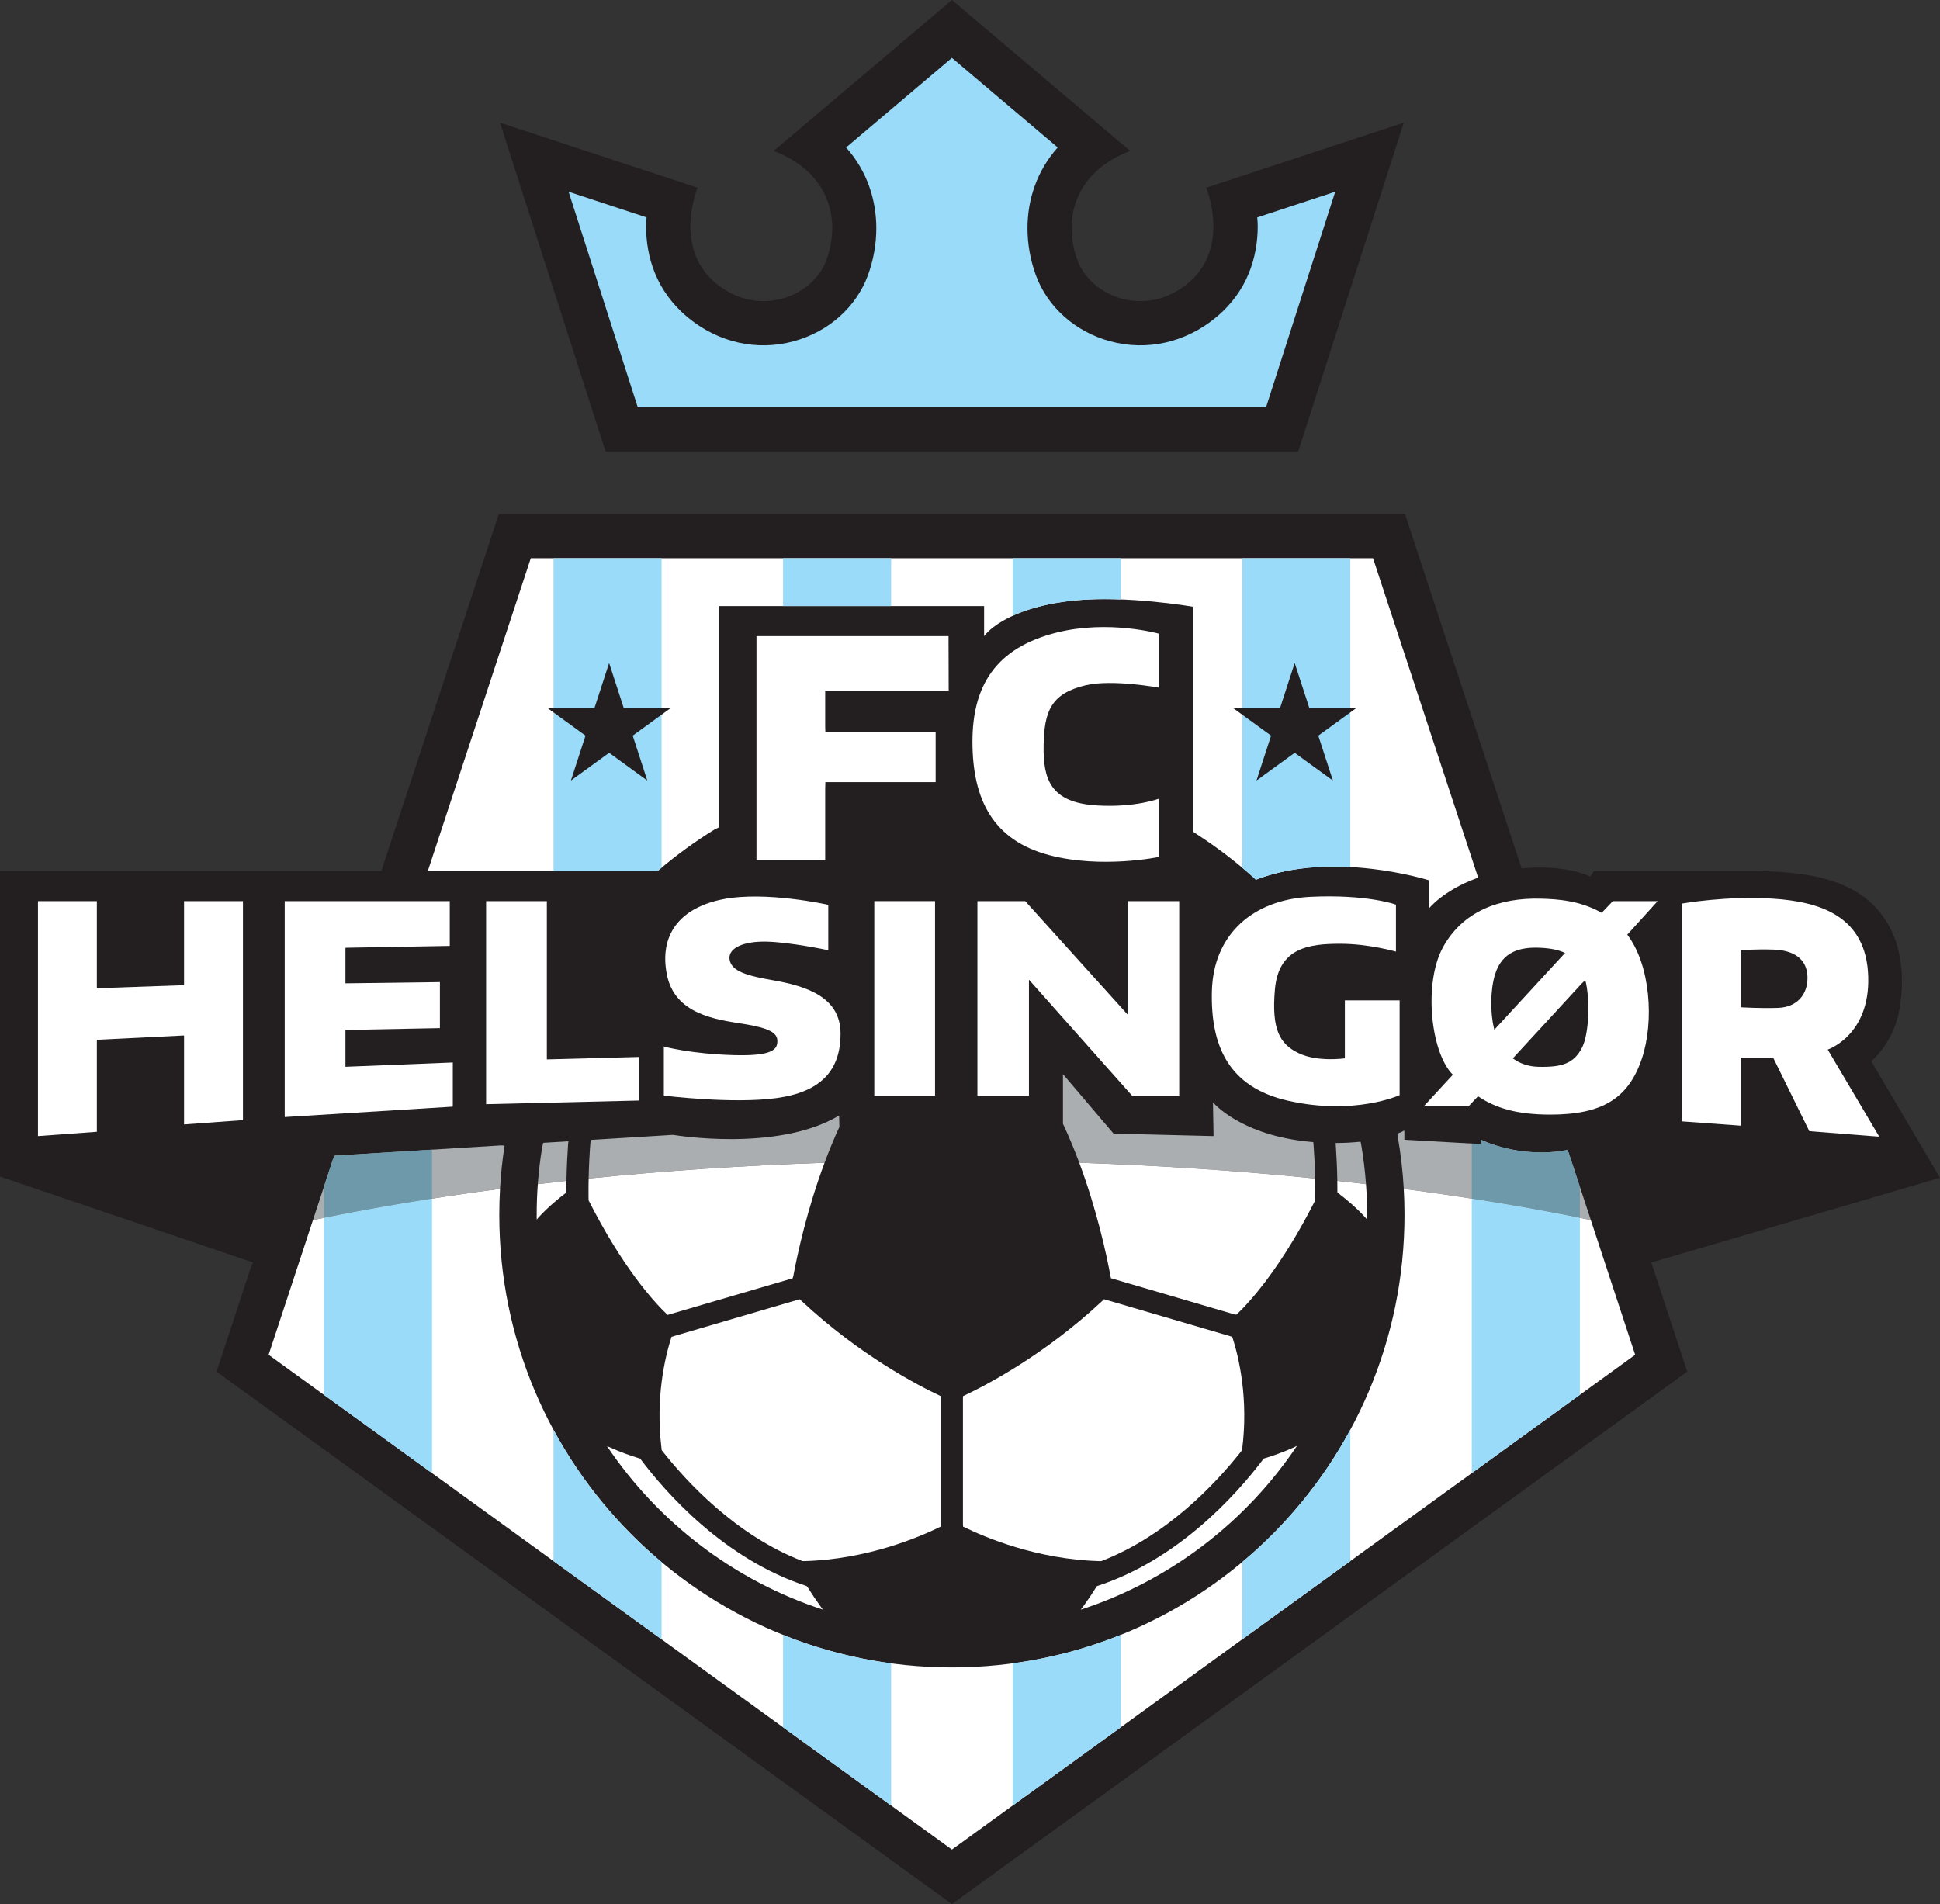 <?xml version="1.0" encoding="UTF-8"?>
<svg xmlns="http://www.w3.org/2000/svg" xmlns:xlink="http://www.w3.org/1999/xlink" width="542.81pt" height="532.85pt" viewBox="0 0 542.81 532.85" version="1.1">
<rect x="0" y="0" width="542.81" height="532.85" fill="#333333" stroke="none"/>
<defs>
<clipPath id="clip1">
  <path d="M 0 143 L 542.809 143 L 542.809 532.852 L 0 532.852 Z M 0 143 "/>
</clipPath>
</defs>
<g id="surface1">
<g clip-path="url(#clip1)" clip-rule="nonzero">
<path style=" stroke:none;fill-rule:nonzero;fill:rgb(13.699%,12.199%,12.5%);fill-opacity:1;" d="M 462.262 353.988 L 472.086 383.844 L 266.344 532.852 L 60.598 383.844 L 70.359 354.188 L 70.781 353.285 L 0 329.254 L 0 243.766 L 106.691 243.766 L 107.098 242.527 L 139.566 143.855 L 393.117 143.855 L 425.5 242.27 L 425.734 243.02 C 426.184 242.977 426.641 242.938 427.105 242.906 C 438.922 242.07 444.961 245.309 444.961 245.309 L 445.988 243.766 L 486.504 243.766 C 498.762 243.641 510.949 244.223 519.977 249.945 C 528.391 255.273 534.168 265.977 531.512 282.195 C 529.934 291.832 523.582 296.98 523.582 296.98 L 542.809 329.598 L 462.047 353.312 L 462.262 353.988 "/>
</g>
<path style=" stroke:none;fill-rule:nonzero;fill:rgb(13.699%,12.199%,12.5%);fill-opacity:1;" d="M 216.473 42.227 C 232.609 48.406 235.164 62.07 231.234 72.785 C 227.457 83.086 212.18 89.094 200.336 79.309 C 188.18 69.27 195.184 52.527 195.184 52.527 L 139.906 34.332 L 169.434 126.344 L 363.246 126.344 L 392.773 34.332 L 337.496 52.527 C 337.496 52.527 344.504 69.27 332.348 79.309 C 320.504 89.094 305.227 83.086 301.449 72.785 C 297.52 62.07 300.074 48.406 316.211 42.227 L 266.344 -0.004 L 216.473 42.227 "/>
<path style=" stroke:none;fill-rule:nonzero;fill:rgb(100%,100%,100%);fill-opacity:1;" d="M 230.891 220.719 L 230.891 240.676 L 211.664 240.676 L 211.664 178.016 L 265.398 178.016 L 265.438 193.293 L 230.891 193.293 L 230.891 203.336 L 230.934 204.969 L 261.793 204.969 L 261.793 218.871 L 230.934 218.871 L 230.891 220.719 "/>
<path style=" stroke:none;fill-rule:nonzero;fill:rgb(100%,100%,100%);fill-opacity:1;" d="M 324.277 223.508 L 324.277 239.816 C 324.277 239.816 308.266 243.184 293.551 239.301 C 277.93 235.18 272.09 223.852 272.09 207.543 C 272.09 192.094 278.441 181.277 295.781 176.984 C 310.25 173.402 324.277 177.328 324.277 177.328 L 324.277 192.438 C 324.277 192.438 311.23 190.031 303.852 191.75 C 294.008 194.039 292.176 199.133 292.004 208.574 C 291.836 218.016 293.891 224.578 306.77 225.395 C 317.582 226.082 324.277 223.508 324.277 223.508 "/>
<path style=" stroke:none;fill-rule:nonzero;fill:rgb(100%,100%,100%);fill-opacity:1;" d="M 261.621 306.594 L 244.625 306.594 L 244.625 252.176 L 261.621 252.176 L 261.621 306.594 "/>
<path style=" stroke:none;fill-rule:nonzero;fill:rgb(100%,100%,100%);fill-opacity:1;" d="M 51.5 289.77 L 51.5 314.66 L 67.98 313.461 L 67.98 252.176 L 51.5 252.176 L 51.5 275.695 L 27.105 276.551 L 27.105 252.176 L 10.625 252.176 L 10.625 317.926 L 27.105 316.723 L 27.105 290.973 L 51.5 289.77 "/>
<path style=" stroke:none;fill-rule:nonzero;fill:rgb(100%,100%,100%);fill-opacity:1;" d="M 316.727 306.594 L 329.941 306.594 L 329.941 252.176 L 315.523 252.176 L 315.523 283.934 L 286.855 252.176 L 273.477 252.176 L 273.477 306.594 L 287.898 306.594 L 287.898 274.148 L 316.727 306.594 "/>
<path style=" stroke:none;fill-rule:nonzero;fill:rgb(100%,100%,100%);fill-opacity:1;" d="M 184.391 243.426 C 189.293 239.262 194.52 235.461 200.02 232.074 L 201.191 231.535 L 201.191 169.605 L 275.352 169.605 L 275.352 178.016 C 275.352 178.016 280.676 170.117 300.414 168.059 C 315.031 166.535 333.719 169.777 333.719 169.777 L 333.719 232.691 L 335.047 233.578 C 340.656 237.211 345.961 241.27 350.914 245.719 L 351.379 246.195 C 372.82 237.816 399.812 246.34 399.812 246.34 L 399.812 254.234 C 399.812 254.234 403.789 249.223 413.027 245.82 L 413.605 245.66 C 399.199 201.887 386.324 162.746 384.172 156.215 C 368.133 156.215 164.551 156.215 148.512 156.215 C 146.414 162.586 134.105 199.988 120.133 242.453 L 119.695 243.766 L 183.984 243.766 L 184.391 243.426 "/>
<path style=" stroke:none;fill-rule:nonzero;fill:rgb(100%,100%,100%);fill-opacity:1;" d="M 216.301 274.32 C 209.434 273.117 204.453 271.918 204.113 268.312 C 203.828 265.363 207.887 263.336 214.582 263.508 C 221.277 263.676 231.75 265.91 231.75 265.91 L 231.75 253.207 C 231.75 253.207 214.238 249.258 202.223 251.66 C 190.207 254.062 184.371 261.617 186.602 272.777 C 188.816 283.848 200.336 285.309 207.887 286.508 C 215.441 287.711 217.504 289.086 217.504 291.316 C 217.504 293.547 216.473 295.578 205.312 295.266 C 193.125 294.922 185.742 292.859 185.742 292.859 L 185.742 306.594 C 185.742 306.594 204.969 308.996 217.328 307.281 C 229.691 305.566 235.184 299.555 235.184 289.258 C 235.184 279.129 225.918 276.004 216.301 274.32 "/>
<path style=" stroke:none;fill-rule:nonzero;fill:rgb(100%,100%,100%);fill-opacity:1;" d="M 178.879 307.969 L 178.879 295.777 L 153.008 296.465 L 153.008 252.176 L 136.012 252.176 L 136.012 308.996 L 178.879 307.969 "/>
<path style=" stroke:none;fill-rule:nonzero;fill:rgb(100%,100%,100%);fill-opacity:1;" d="M 123.086 274.836 L 123.086 287.711 L 96.656 288.227 L 96.656 298.527 L 126.691 297.324 L 126.691 309.684 L 79.664 312.602 L 79.664 252.176 L 125.84 252.176 L 125.84 264.707 L 96.656 265.223 L 96.656 275.18 L 123.086 274.836 "/>
<path style=" stroke:none;fill-rule:nonzero;fill:rgb(100%,100%,100%);fill-opacity:1;" d="M 303.039 449.621 C 304.422 447.715 305.594 445.953 306.57 444.383 L 306.891 443.875 C 329.629 436.504 345.828 418.375 353.172 408.715 L 353.645 408.152 C 355.973 407.469 358.82 406.477 362.039 405.035 L 362.914 404.578 C 348.586 425.965 327.34 442.324 302.379 450.461 L 303.039 449.621 "/>
<path style=" stroke:none;fill-rule:nonzero;fill:rgb(100%,100%,100%);fill-opacity:1;" d="M 269.43 391.098 L 269.43 426.652 L 269.469 427.211 C 275.59 430.23 290.105 436.375 307.605 436.863 L 308.117 436.871 C 326.41 429.836 340.09 415.215 347.082 406.402 L 347.527 405.797 C 349.387 391.445 346.652 379.887 344.801 374.145 L 344.336 373.961 L 308.887 363.57 L 308.562 363.918 C 292.406 379.059 276.121 387.574 269.465 390.695 L 269.43 391.098 "/>
<path style=" stroke:none;fill-rule:nonzero;fill:rgb(100%,100%,100%);fill-opacity:1;" d="M 263.25 391.141 L 263.25 426.398 L 263.285 427.176 C 257.199 430.184 242.641 436.371 225.078 436.863 L 224.492 436.844 C 205.824 429.637 191.969 414.539 185.137 405.816 L 185.062 405.074 C 183.387 391.031 186.07 379.746 187.891 374.109 L 188.785 373.832 L 223.758 363.578 L 224.328 364.113 C 240.461 379.172 256.676 387.629 263.27 390.719 L 263.25 391.141 "/>
<path style=" stroke:none;fill-rule:nonzero;fill:rgb(100%,100%,100%);fill-opacity:1;" d="M 170.512 404.977 C 173.477 406.309 176.129 407.266 178.355 407.945 L 179.105 408.172 C 186.23 417.668 202.57 436.309 225.688 443.84 L 226.113 444.383 C 227.105 445.977 228.305 447.777 229.719 449.723 L 230.219 450.434 C 205.336 442.301 184.148 425.992 169.832 404.684 L 170.512 404.977 "/>
<path style=" stroke:none;fill-rule:nonzero;fill:rgb(100%,100%,100%);fill-opacity:1;" d="M 487.078 295.949 L 487.078 315.008 L 470.598 313.805 L 470.598 252.863 C 470.598 252.863 483.09 250.633 496.117 251.488 C 509.164 252.348 522.211 256.297 522.727 273.289 C 523.223 289.77 511.395 293.719 511.395 293.719 L 525.816 318.098 L 506.246 316.551 L 496.117 295.949 L 487.078 295.949 M 497.488 282.047 C 502.641 281.875 505.902 278.441 505.73 273.289 C 505.559 268.141 501.609 265.91 496.289 265.738 C 490.965 265.566 487.078 265.91 487.078 265.91 L 487.078 281.875 C 487.078 281.875 492.34 282.219 497.488 282.047 "/>
<path style=" stroke:none;fill-rule:nonzero;fill:rgb(100%,100%,100%);fill-opacity:1;" d="M 406.508 300.758 C 400.238 294.492 398.266 275.008 403.762 265.051 C 409.254 255.094 419.383 251.16 431.227 251.488 C 435.871 251.617 442.172 252.039 448.148 255.449 L 451.277 252.176 L 463.812 252.176 L 455.312 261.555 C 461.789 270.031 462.91 285.859 459.379 296.293 C 455.605 307.453 448.223 311.914 433.801 311.914 C 424.266 311.914 418.406 310.039 413.547 306.781 L 410.969 309.512 L 398.438 309.512 L 405.938 301.375 L 406.508 300.758 M 418.109 288.164 L 437.902 266.676 C 436.199 265.855 433.957 265.355 430.883 265.223 C 425.387 264.984 420.355 266.227 418.352 272.562 C 416.977 276.895 416.934 283.297 418.008 287.711 L 418.109 288.164 M 423.289 296.172 C 425.242 297.613 427.629 298.453 430.367 298.527 C 437.242 298.711 440.324 297.496 442.555 293.375 C 444.711 289.398 444.934 279.441 443.566 274.262 L 442.484 275.316 L 423.289 296.172 "/>
<path style=" stroke:none;fill-rule:nonzero;fill:rgb(60.399%,85.899%,97.6%);fill-opacity:1;" d="M 266.344 16.191 C 274.309 22.938 284.957 31.957 295.945 41.262 C 290.055 47.879 287.492 55.945 287.492 63.867 C 287.492 68.41 288.328 72.902 289.844 77.039 C 293.117 85.965 300.895 92.867 310.652 95.512 C 320.938 98.297 331.715 95.863 340.219 88.836 C 349.117 81.484 351.91 71.852 351.91 63.25 C 351.91 62.426 351.828 61.641 351.777 60.84 C 358.449 58.645 362.988 57.148 373.594 53.656 C 366.312 76.348 357.508 103.777 354.234 113.984 C 338.641 113.984 194.039 113.984 178.449 113.984 C 175.176 103.777 166.371 76.348 159.09 53.656 C 169.695 57.148 174.23 58.645 180.902 60.84 C 180.855 61.641 180.773 62.426 180.773 63.25 C 180.773 71.852 183.566 81.484 192.465 88.836 C 200.969 95.863 211.746 98.297 222.031 95.512 C 231.789 92.867 239.566 85.965 242.84 77.039 C 244.355 72.902 245.191 68.41 245.191 63.867 C 245.191 55.945 242.629 47.879 236.738 41.262 C 247.727 31.957 258.379 22.938 266.344 16.191 "/>
<path style=" stroke:none;fill-rule:nonzero;fill:rgb(100%,100%,100%);fill-opacity:1;" d="M 391.613 306.465 L 391.613 279.941 L 376.293 279.941 L 376.293 296.164 C 376.293 296.164 368.723 297.273 363.418 294.75 C 358.012 292.176 355.742 288.023 356.723 276.852 C 357.754 265.137 366.379 264.105 375.004 264.105 C 382.988 264.105 390.586 266.297 390.586 266.297 L 390.586 253.16 C 390.586 253.16 382.602 250.203 366.637 250.973 C 350.672 251.746 339.488 261.406 339.086 277.367 C 338.699 292.688 343.758 304.238 360.328 308.012 C 378.996 312.258 391.613 306.465 391.613 306.465 "/>
<path style=" stroke:none;fill-rule:nonzero;fill:rgb(60.399%,85.899%,97.6%);fill-opacity:1;" d="M 347.57 242.605 L 347.57 156.375 L 347.562 156.215 C 365.883 156.215 377.762 156.215 377.84 156.215 L 377.812 156.473 L 377.812 242.316 L 377.816 242.633 C 369.516 242.188 360 242.828 351.379 246.195 L 350.914 245.719 C 349.816 244.73 348.699 243.766 347.57 242.816 L 347.57 242.605 "/>
<path style=" stroke:none;fill-rule:nonzero;fill:rgb(60.399%,85.899%,97.6%);fill-opacity:1;" d="M 313.578 167.414 L 313.578 156.559 L 313.633 156.215 C 311.18 156.215 299.488 156.215 283.367 156.215 L 283.336 156.559 L 283.336 171.879 L 283.328 172.332 C 287.18 170.562 292.695 168.863 300.414 168.059 C 304.652 167.617 309.227 167.574 313.59 167.738 L 313.578 167.414 "/>
<path style=" stroke:none;fill-rule:nonzero;fill:rgb(60.399%,85.899%,97.6%);fill-opacity:1;" d="M 249.344 169.133 L 249.344 156.645 L 249.379 156.215 C 246.062 156.215 233.891 156.215 219.09 156.215 L 219.102 156.645 L 219.102 169.176 L 219.133 169.605 L 249.344 169.605 L 249.344 169.133 "/>
<path style=" stroke:none;fill-rule:nonzero;fill:rgb(60.399%,85.899%,97.6%);fill-opacity:1;" d="M 154.871 243.477 L 154.871 156.41 L 154.891 156.215 C 161.551 156.215 172.727 156.215 185.133 156.215 L 185.113 156.473 L 185.113 242.508 L 185.117 242.816 C 184.871 243.02 184.633 243.223 184.391 243.426 L 183.984 243.766 L 154.887 243.766 L 154.871 243.477 "/>
<path style=" stroke:none;fill-rule:nonzero;fill:rgb(13.699%,12.199%,12.5%);fill-opacity:1;" d="M 170.43 185.535 L 174.512 198.102 L 187.723 198.102 L 177.035 205.867 L 181.117 218.434 L 170.43 210.668 L 159.738 218.434 L 163.824 205.867 L 153.133 198.102 L 166.344 198.102 L 170.43 185.535 "/>
<path style=" stroke:none;fill-rule:nonzero;fill:rgb(13.699%,12.199%,12.5%);fill-opacity:1;" d="M 362.254 185.535 L 358.172 198.102 L 344.961 198.102 L 355.648 205.867 L 351.566 218.434 L 362.254 210.668 L 372.941 218.434 L 368.859 205.867 L 379.551 198.102 L 366.336 198.102 L 362.254 185.535 "/>
<path style=" stroke:none;fill-rule:nonzero;fill:rgb(66.699%,68.199%,68.999%);fill-opacity:1;" d="M 164.699 329.812 C 164.773 326.148 164.961 322.77 165.191 319.812 L 165.398 318.988 L 188.316 317.582 C 188.316 317.582 217.48 322.555 234.785 312.164 L 234.855 315.359 C 233.32 318.711 231.938 322.09 230.699 325.41 L 230.332 325.398 C 207.738 326.172 185.863 327.656 164.969 329.781 L 164.699 329.812 "/>
<path style=" stroke:none;fill-rule:nonzero;fill:rgb(66.699%,68.199%,68.999%);fill-opacity:1;" d="M 150.719 331.344 C 153.219 331.051 155.738 330.762 158.273 330.484 L 158.5 330.457 C 158.555 326.762 158.727 323.348 158.941 320.316 L 159.047 319.379 L 152.004 319.812 L 151.695 321.074 C 151.141 324.453 150.734 327.883 150.48 331.355 L 150.719 331.344 "/>
<path style=" stroke:none;fill-rule:nonzero;fill:rgb(66.699%,68.199%,68.999%);fill-opacity:1;" d="M 87.918 341.355 C 104.121 338.02 121.414 335.125 139.602 332.73 L 139.906 332.688 C 140.137 328.598 140.562 324.559 141.176 320.582 L 140.164 320.535 L 93.68 323.391 L 93.152 324.445 C 91.184 330.434 89.309 336.129 87.566 341.434 L 87.918 341.355 "/>
<path style=" stroke:none;fill-rule:nonzero;fill:rgb(66.699%,68.199%,68.999%);fill-opacity:1;" d="M 392.773 332.645 C 392.492 327.719 391.93 322.863 391.102 318.105 L 390.973 317.254 C 391.605 317.004 392.281 316.711 392.945 316.379 L 392.945 318.953 L 414.402 320.156 L 414.402 318.953 C 414.402 318.953 425.266 324.387 438.504 321.812 L 438.895 322.52 C 441.094 329.203 443.184 335.543 445.109 341.406 L 444.91 341.383 C 428.617 338.027 411.23 335.117 392.941 332.715 L 392.773 332.645 "/>
<path style=" stroke:none;fill-rule:nonzero;fill:rgb(66.699%,68.199%,68.999%);fill-opacity:1;" d="M 301.977 325.387 C 300.762 322.133 299.41 318.824 297.906 315.535 L 297.414 314.492 L 297.414 300.586 L 311.574 317.238 L 339.555 317.926 L 339.387 308.48 C 339.387 308.48 346.48 317.051 364.449 319.297 C 365.473 319.426 366.477 319.527 367.453 319.609 L 367.535 320.418 C 367.746 323.23 367.914 326.398 367.984 329.812 L 367.754 329.785 C 346.848 327.66 324.961 326.172 302.348 325.402 L 301.977 325.387 "/>
<path style=" stroke:none;fill-rule:nonzero;fill:rgb(66.699%,68.199%,68.999%);fill-opacity:1;" d="M 374.184 330.461 C 374.129 326.906 373.969 323.609 373.766 320.668 L 373.719 319.863 C 376.34 319.855 378.676 319.703 380.664 319.5 L 380.805 319.977 C 381.453 323.727 381.926 327.535 382.207 331.398 L 381.961 331.344 C 379.457 331.047 376.941 330.762 374.406 330.484 L 374.184 330.461 "/>
<path style=" stroke:none;fill-rule:nonzero;fill:rgb(100%,100%,100%);fill-opacity:1;" d="M 164.699 329.812 C 164.664 331.5 164.652 333.25 164.672 335.051 L 164.691 335.914 C 174.141 354.555 182.703 364.078 186.801 367.984 L 187.473 367.773 L 221.793 357.715 L 221.98 357.055 C 223.125 350.895 225.777 338.609 230.699 325.41 L 230.332 325.402 C 207.738 326.172 185.863 327.656 164.969 329.781 L 164.699 329.812 "/>
<path style=" stroke:none;fill-rule:nonzero;fill:rgb(100%,100%,100%);fill-opacity:1;" d="M 150.48 331.355 C 150.27 334.203 150.164 337.078 150.164 339.98 C 150.164 340.418 150.164 340.855 150.172 341.297 L 150.652 340.715 C 153.277 337.848 156.184 335.438 158.438 333.746 L 158.477 333.117 C 158.477 332.215 158.484 331.328 158.5 330.457 L 158.273 330.484 C 155.738 330.762 153.219 331.051 150.719 331.348 L 150.48 331.355 "/>
<path style=" stroke:none;fill-rule:nonzero;fill:rgb(100%,100%,100%);fill-opacity:1;" d="M 87.566 341.434 C 81.094 361.105 76.395 375.383 75.16 379.129 C 88.27 388.621 253.344 508.176 266.344 517.59 C 279.34 508.176 444.414 388.621 457.523 379.129 C 456.289 375.379 451.586 361.09 445.109 341.406 L 444.91 341.383 C 428.617 338.027 411.23 335.117 392.941 332.715 L 392.773 332.645 C 392.91 335.074 392.98 337.52 392.98 339.98 C 392.98 409.922 336.281 466.621 266.34 466.621 C 196.398 466.621 139.699 409.922 139.699 339.98 C 139.699 337.531 139.77 335.102 139.906 332.688 L 139.602 332.734 C 121.414 335.125 104.121 338.02 87.918 341.355 L 87.566 341.434 "/>
<path style=" stroke:none;fill-rule:nonzero;fill:rgb(100%,100%,100%);fill-opacity:1;" d="M 301.977 325.387 C 306.965 338.762 309.625 351.199 310.746 357.281 L 310.836 357.699 L 345.406 367.832 L 345.98 367.891 C 350.094 363.949 358.523 354.512 367.836 336.223 L 368 335.828 C 368.031 333.758 368.023 331.746 367.984 329.812 L 367.754 329.785 C 346.848 327.66 324.961 326.172 302.348 325.402 L 301.977 325.387 "/>
<path style=" stroke:none;fill-rule:nonzero;fill:rgb(100%,100%,100%);fill-opacity:1;" d="M 374.406 330.484 C 376.941 330.762 379.457 331.051 381.961 331.344 L 382.207 331.398 C 382.414 334.23 382.52 337.094 382.52 339.98 C 382.52 340.418 382.516 340.855 382.512 341.293 L 382 340.684 C 379.48 337.938 376.707 335.613 374.5 333.938 L 374.203 333.633 C 374.207 332.555 374.199 331.496 374.184 330.461 L 374.406 330.484 "/>
<path style=" stroke:none;fill-rule:nonzero;fill:rgb(60.399%,85.899%,97.6%);fill-opacity:1;" d="M 347.57 458.43 L 347.57 437.477 L 347.582 437.133 C 359.859 426.855 370.164 414.289 377.832 400.094 L 377.812 400.523 L 377.812 436.609 L 377.82 436.852 C 367.824 444.094 357.594 451.5 347.578 458.758 L 347.57 458.43 "/>
<path style=" stroke:none;fill-rule:nonzero;fill:rgb(60.399%,85.899%,97.6%);fill-opacity:1;" d="M 154.867 400.742 L 154.867 436.449 L 154.891 436.871 C 164.875 444.105 175.098 451.508 185.105 458.754 L 185.113 458.293 L 185.113 437.562 L 185.082 437.117 C 172.816 426.844 162.523 414.293 154.859 400.113 L 154.867 400.742 "/>
<path style=" stroke:none;fill-rule:nonzero;fill:rgb(60.399%,85.899%,97.6%);fill-opacity:1;" d="M 90.637 341.215 L 90.637 389.883 L 90.656 390.352 C 98.629 396.129 109.059 403.68 120.859 412.227 L 120.879 411.812 L 120.879 335.766 L 120.848 335.426 C 110.418 337.055 100.332 338.848 90.625 340.805 L 90.637 341.215 "/>
<path style=" stroke:none;fill-rule:nonzero;fill:rgb(60.399%,85.899%,97.6%);fill-opacity:1;" d="M 219.102 483.055 L 219.102 457.863 L 219.105 457.52 C 228.676 461.367 238.828 464.086 249.387 465.496 L 249.344 465.719 L 249.344 504.855 L 249.375 505.301 C 241.246 499.414 230.809 491.855 219.082 483.363 L 219.102 483.055 "/>
<path style=" stroke:none;fill-rule:nonzero;fill:rgb(60.399%,85.899%,97.6%);fill-opacity:1;" d="M 313.578 482.883 L 313.578 457.863 L 313.605 457.508 C 304.055 461.352 293.926 464.066 283.387 465.484 L 283.336 465.801 L 283.336 504.941 L 283.34 505.277 C 291.461 499.398 301.875 491.855 313.574 483.383 L 313.578 482.883 "/>
<path style=" stroke:none;fill-rule:nonzero;fill:rgb(60.399%,85.899%,97.6%);fill-opacity:1;" d="M 442.047 389.84 L 442.047 341.043 L 442.078 340.809 C 432.363 338.852 422.266 337.055 411.828 335.426 L 411.805 335.809 L 411.805 411.812 L 411.82 412.23 C 423.637 403.672 434.074 396.109 442.055 390.332 L 442.047 389.84 "/>
<path style=" stroke:none;fill-rule:nonzero;fill:rgb(43.1%,59.999%,67.099%);fill-opacity:1;" d="M 442.047 340.426 L 442.047 332.281 L 442.008 331.984 C 441.004 328.918 439.961 325.762 438.895 322.52 L 438.504 321.812 C 425.266 324.387 414.402 318.953 414.402 318.953 L 414.402 320.156 L 411.828 320.012 L 411.805 320.242 L 411.805 335.145 L 411.828 335.426 C 422.258 337.051 432.344 338.848 442.055 340.801 L 442.047 340.426 "/>
<path style=" stroke:none;fill-rule:nonzero;fill:rgb(43.1%,59.999%,67.099%);fill-opacity:1;" d="M 120.879 335.176 L 120.879 322.012 L 120.852 321.723 L 93.68 323.391 L 93.152 324.445 C 92.301 327.043 91.465 329.586 90.648 332.062 L 90.637 332.312 L 90.637 340.52 L 90.66 340.797 C 100.367 338.844 110.453 337.047 120.879 335.422 L 120.879 335.176 "/>
</g>
</svg>
